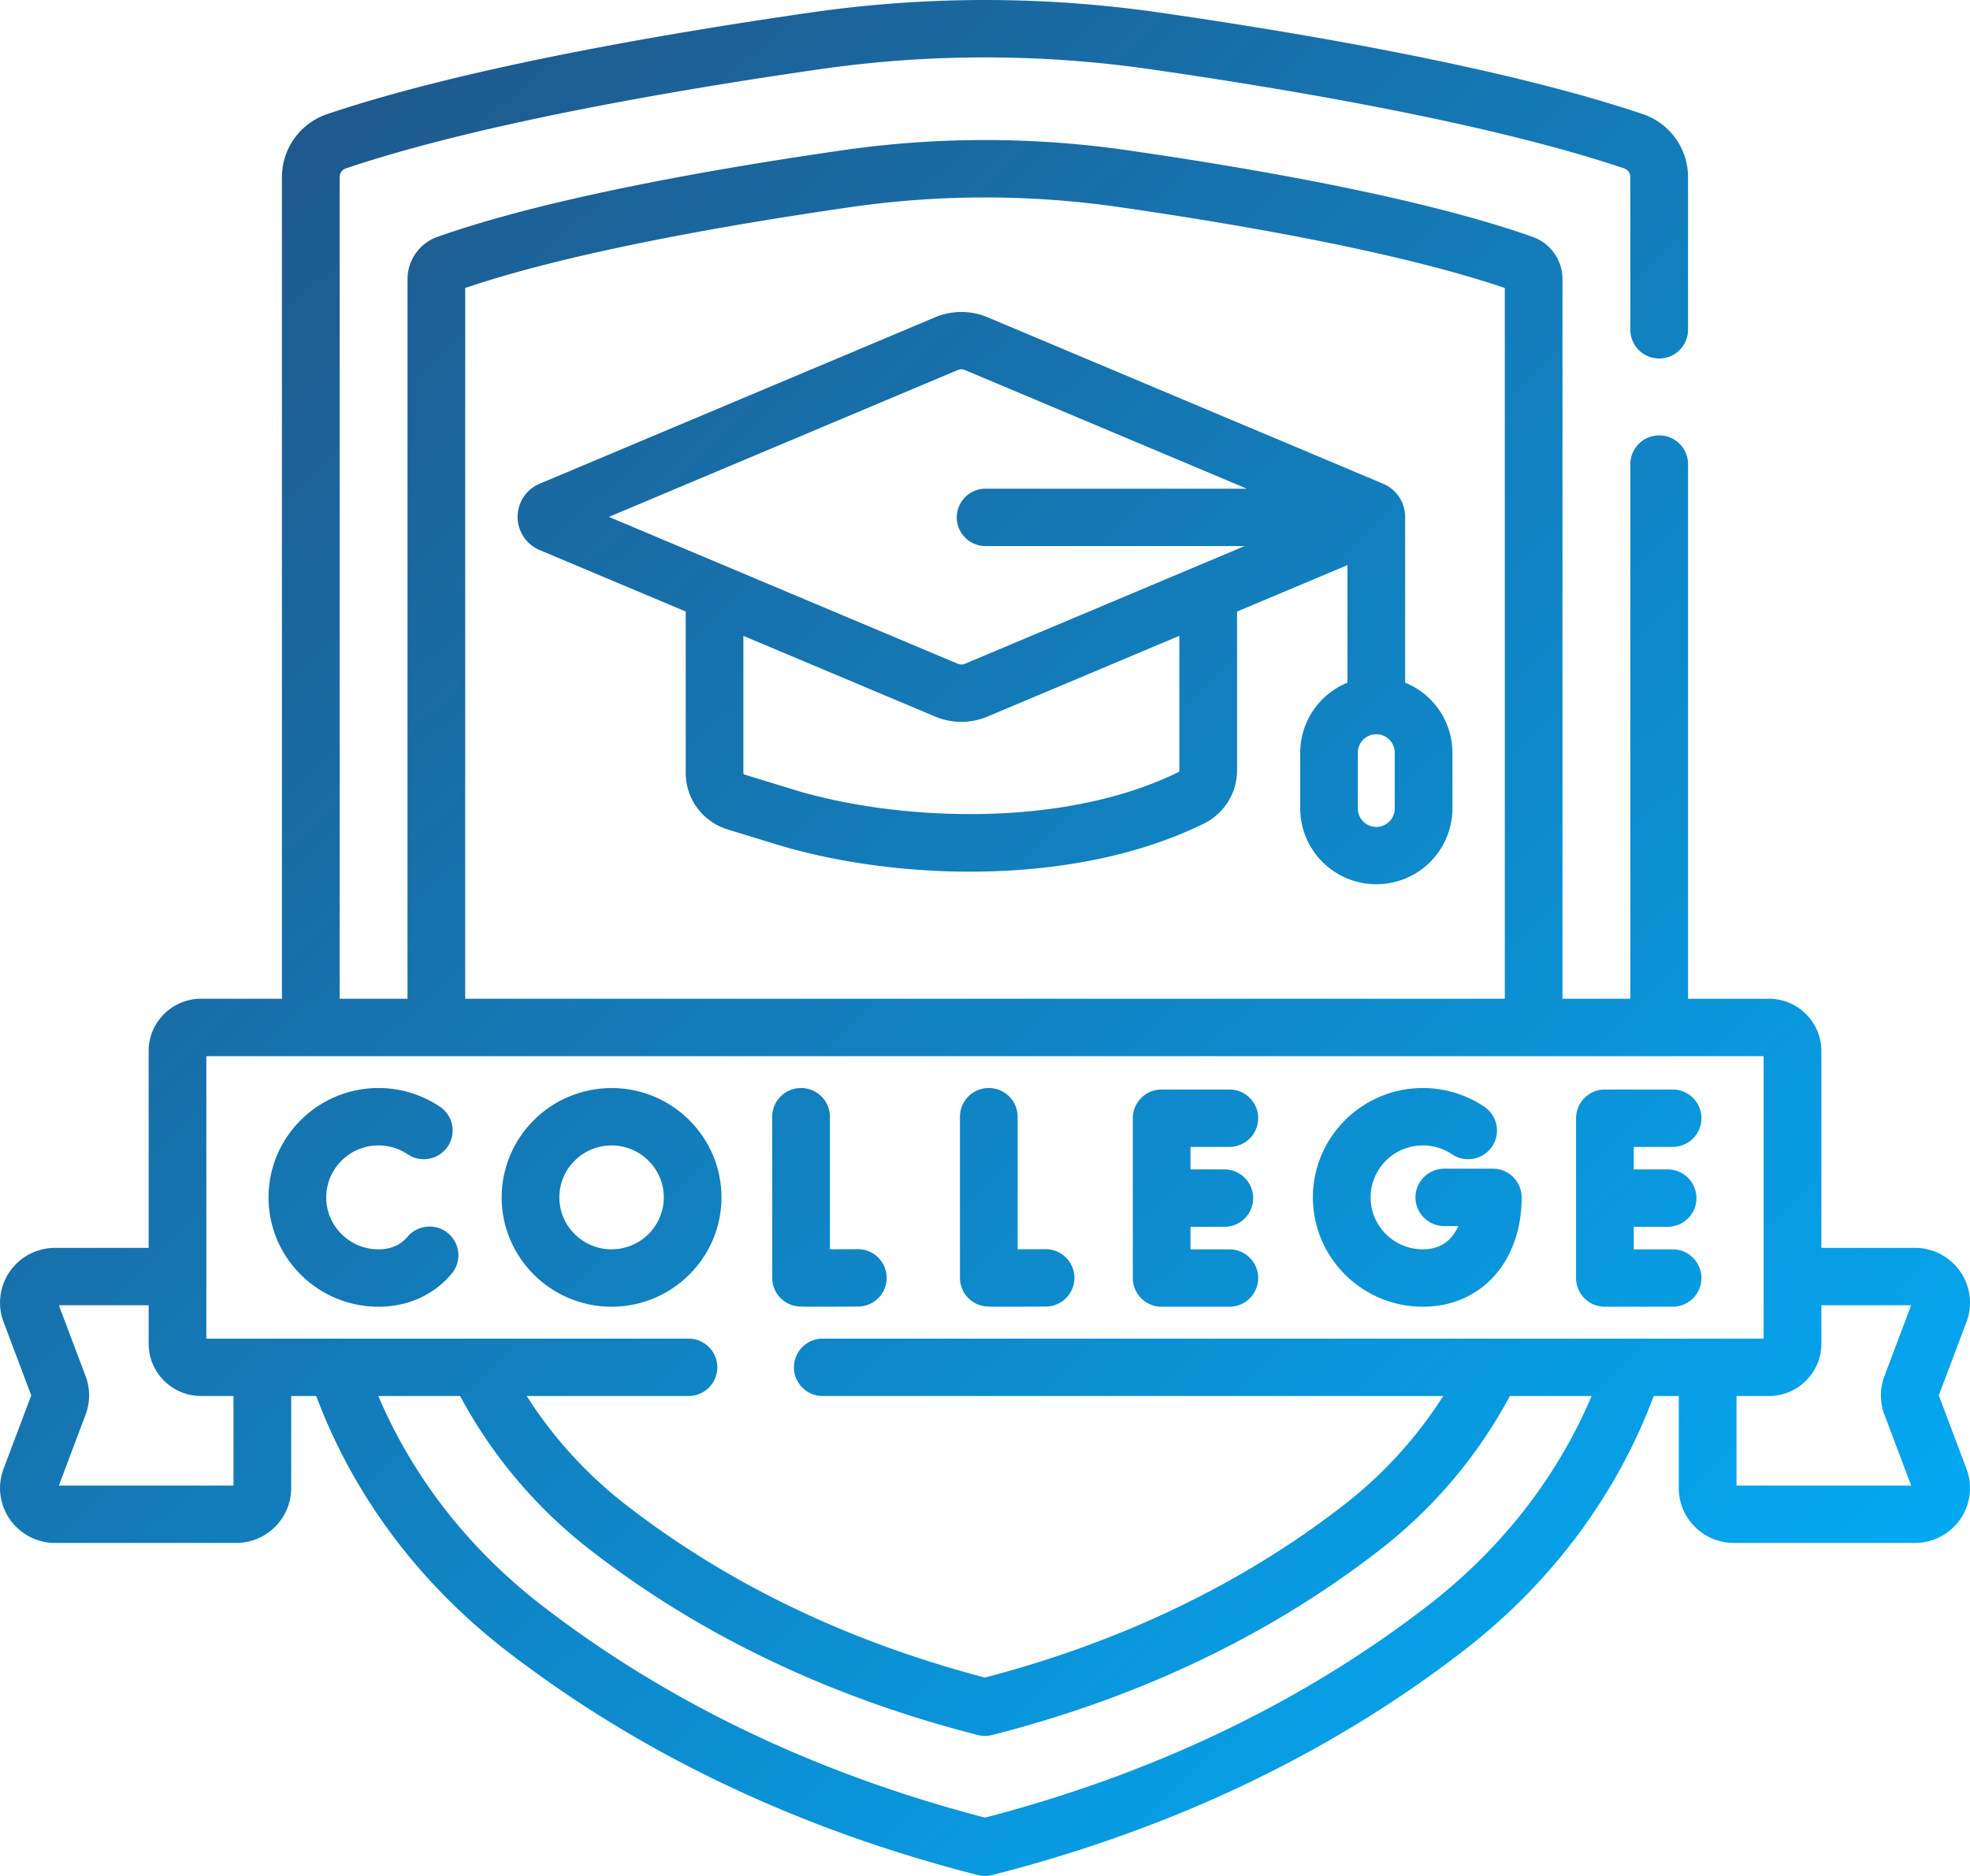<svg xmlns="http://www.w3.org/2000/svg" fill="none" viewBox="0 0 63 60">
  <path fill="url('#a')" d="M27.433 39.953h-.005l-.888.004v-4.24a.92.92 0 0 0-.922-.918.92.92 0 0 0-.923.918v5.154a.92.92 0 0 0 .767.905c.066.011.105.018.699.018.28 0 .686-.002 1.277-.005a.92.92 0 0 0 .918-.923.92.92 0 0 0-.923-.913Z"></path>
  <path fill="url('#b')" d="M33.437 39.953h-.005l-.888.004v-4.24a.92.92 0 0 0-.922-.918.92.92 0 0 0-.923.918v5.154a.92.92 0 0 0 .766.905c.066.011.106.018.7.018.28 0 .686-.002 1.278-.005a.92.92 0 0 0 .917-.923.92.92 0 0 0-.923-.913Z"></path>
  <path fill="url('#c')" d="M39.315 36.682a.92.92 0 0 0 .922-.918.92.92 0 0 0-.922-.918H37.15a.92.92 0 0 0-.923.918v5.112a.92.92 0 0 0 .923.918h2.165a.92.92 0 0 0 .922-.918.92.92 0 0 0-.922-.918h-1.243v-.72h1.083a.92.92 0 0 0 .922-.918.92.92 0 0 0-.922-.918h-1.083v-.72h1.242Z"></path>
  <path fill="url('#d')" d="M53.489 36.682a.92.92 0 0 0 .923-.918.92.92 0 0 0-.923-.918h-2.165a.92.92 0 0 0-.922.918v5.112a.92.92 0 0 0 .922.918h2.165a.92.92 0 0 0 .923-.918.92.92 0 0 0-.923-.918h-1.242v-.72h1.082a.92.92 0 0 0 .923-.918.92.92 0 0 0-.923-.918h-1.082v-.72h1.242Z"></path>
  <path fill="url('#e')" d="M47.74 37.379h-1.552a.92.92 0 0 0-.922.918.92.92 0 0 0 .922.917h.448c-.17.388-.5.744-1.134.744-.921 0-1.67-.745-1.67-1.661 0-.917.749-1.662 1.67-1.662.334 0 .657.098.932.283a.926.926 0 0 0 1.281-.246.915.915 0 0 0-.248-1.275 3.512 3.512 0 0 0-1.965-.598c-1.939 0-3.516 1.57-3.516 3.498 0 1.928 1.577 3.497 3.516 3.497 1.86 0 3.16-1.438 3.16-3.497a.92.92 0 0 0-.923-.918Z"></path>
  <path fill="url('#f')" d="M14.33 39.444a.926.926 0 0 0-1.3.114 1.153 1.153 0 0 1-.117.12c-.21.186-.482.28-.81.28-.92 0-1.67-.745-1.67-1.661 0-.917.75-1.662 1.67-1.662.335 0 .658.098.933.283a.926.926 0 0 0 1.281-.246.915.915 0 0 0-.248-1.275 3.511 3.511 0 0 0-1.965-.598c-1.939 0-3.516 1.57-3.516 3.498 0 1.928 1.577 3.497 3.516 3.497.782 0 1.486-.258 2.036-.745.107-.095.21-.2.304-.312a.915.915 0 0 0-.115-1.293Z"></path>
  <path fill="url('#g')" d="M19.558 34.8c-1.939 0-3.515 1.568-3.515 3.497 0 1.928 1.576 3.497 3.515 3.497 1.938 0 3.515-1.57 3.515-3.497 0-1.929-1.577-3.498-3.515-3.498Zm0 5.158c-.921 0-1.67-.745-1.67-1.661 0-.917.749-1.662 1.67-1.662.92 0 1.67.745 1.67 1.662 0 .916-.75 1.66-1.67 1.66Z"></path>
  <path fill="url('#h')" d="m62.002 44.63.886-2.349a1.747 1.747 0 0 0-.202-1.615 1.766 1.766 0 0 0-1.449-.755h-2.99v-6.297c0-.921-.754-1.671-1.68-1.671h-2.583v-17.1a.92.92 0 0 0-.923-.917.92.92 0 0 0-.923.918v17.099h-2.17V8.925c0-.605-.385-1.148-.959-1.35-3.55-1.258-9.006-2.2-12.958-2.77a31.903 31.903 0 0 0-9.102 0c-3.952.57-9.407 1.512-12.958 2.77a1.437 1.437 0 0 0-.959 1.35v23.018h-2.17V5.664a.29.29 0 0 1 .197-.277c4.23-1.427 10.57-2.512 15.143-3.171a37.13 37.13 0 0 1 10.596 0c4.574.659 10.914 1.744 15.144 3.171a.29.29 0 0 1 .196.277v4.884a.92.92 0 0 0 .923.918.92.92 0 0 0 .922-.918V5.664c0-.913-.582-1.723-1.449-2.015-4.362-1.473-10.821-2.58-15.471-3.25a38.997 38.997 0 0 0-11.126 0c-4.65.67-11.11 1.777-15.471 3.25a2.127 2.127 0 0 0-1.45 2.015v26.279H6.434c-.926 0-1.68.75-1.68 1.67v6.298h-2.99c-.578 0-1.12.282-1.45.755a1.747 1.747 0 0 0-.2 1.615l.885 2.35-.886 2.348a1.747 1.747 0 0 0 .202 1.615c.33.473.87.755 1.449.755H7.55a1.76 1.76 0 0 0 1.763-1.754V44.65h.8c1.17 3.131 3.242 5.946 6.06 8.129 4.274 3.308 9.353 5.728 15.098 7.192a.935.935 0 0 0 .458 0c5.745-1.464 10.824-3.884 15.097-7.192 2.82-2.183 4.89-4.998 6.06-8.129h.801v2.945c0 .968.791 1.754 1.763 1.754h5.787c.578 0 1.12-.282 1.449-.755.33-.472.405-1.076.202-1.615l-.886-2.349ZM14.877 9.211c3.415-1.16 8.568-2.045 12.336-2.588 2.845-.41 5.73-.41 8.574 0 3.768.543 8.92 1.428 12.336 2.588v22.732H14.877V9.21Zm-7.41 38.303H1.882l.855-2.267c.15-.398.15-.836 0-1.233l-.855-2.267h2.872v1.232c0 .921.753 1.671 1.68 1.671h1.033v2.864Zm38.226 3.816c-4.015 3.108-8.79 5.397-14.193 6.804-5.404-1.407-10.178-3.696-14.193-6.804-2.349-1.819-4.121-4.12-5.207-6.68h2.615a15.44 15.44 0 0 0 4.207 4.958c3.497 2.707 7.651 4.686 12.349 5.884a.93.93 0 0 0 .458 0c4.698-1.198 8.852-3.178 12.349-5.884a15.439 15.439 0 0 0 4.207-4.958H50.9c-1.086 2.56-2.858 4.861-5.207 6.68Zm-19.381-8.516a.92.92 0 0 0-.923.918.92.92 0 0 0 .923.918h19.841a13.74 13.74 0 0 1-3.209 3.509c-3.238 2.507-7.087 4.355-11.444 5.495-4.357-1.14-8.206-2.988-11.445-5.495a13.738 13.738 0 0 1-3.21-3.509h5.173a.92.92 0 0 0 .922-.918.92.92 0 0 0-.922-.918H6.599V33.78h49.802v9.035h-30.09Zm33.952 2.432.854 2.267h-5.585V44.65h1.034c.926 0 1.68-.75 1.68-1.67v-1.233h2.871l-.855 2.267c-.15.397-.15.835 0 1.232Z"></path>
  <path fill="url('#i')" d="M44.936 21.833v-5.3l-.002-.033a1.149 1.149 0 0 0-.705-1.03l-12.65-5.324a2.164 2.164 0 0 0-1.67 0L17.26 15.47a1.151 1.151 0 0 0 0 2.124l4.669 1.965v5.158c0 .837.54 1.565 1.343 1.812.73.224 1.628.5 1.766.54 1.712.498 3.812.81 5.98.81 2.585 0 5.265-.444 7.495-1.544a1.9 1.9 0 0 0 1.048-1.694V19.56l3.531-1.486v3.76a2.425 2.425 0 0 0-1.512 2.24v1.785a2.432 2.432 0 0 0 2.435 2.422 2.431 2.431 0 0 0 2.434-2.422v-1.785a2.426 2.426 0 0 0-1.512-2.24Zm-7.221 2.809c0 .023-.012.043-.023.049-3.633 1.793-8.838 1.576-12.137.617-.098-.03-.732-.223-1.74-.533a.06.06 0 0 1-.042-.057v-4.381l6.136 2.582a2.153 2.153 0 0 0 1.67 0l6.136-2.583v4.306Zm-6.194-7.176H39.8l-8.94 3.763a.3.3 0 0 1-.232 0l-11.156-4.697 11.156-4.696a.3.3 0 0 1 .232 0l9.012 3.794H31.52a.92.92 0 0 0-.923.917.92.92 0 0 0 .923.919Zm13.082 8.392a.589.589 0 0 1-1.18 0v-1.784a.589.589 0 0 1 1.18 0v1.784Z"></path>
  <defs>
    <linearGradient id="a" x1="0" x2="59.929" y1="0" y2="62.925" gradientUnits="userSpaceOnUse">
      <stop stop-color="#234E7F"></stop>
      <stop offset="1" stop-color="#00B2FF"></stop>
    </linearGradient>
    <linearGradient id="b" x1="0" x2="59.929" y1="0" y2="62.925" gradientUnits="userSpaceOnUse">
      <stop stop-color="#234E7F"></stop>
      <stop offset="1" stop-color="#00B2FF"></stop>
    </linearGradient>
    <linearGradient id="c" x1="0" x2="59.929" y1="0" y2="62.925" gradientUnits="userSpaceOnUse">
      <stop stop-color="#234E7F"></stop>
      <stop offset="1" stop-color="#00B2FF"></stop>
    </linearGradient>
    <linearGradient id="d" x1="0" x2="59.929" y1="0" y2="62.925" gradientUnits="userSpaceOnUse">
      <stop stop-color="#234E7F"></stop>
      <stop offset="1" stop-color="#00B2FF"></stop>
    </linearGradient>
    <linearGradient id="e" x1="0" x2="59.929" y1="0" y2="62.925" gradientUnits="userSpaceOnUse">
      <stop stop-color="#234E7F"></stop>
      <stop offset="1" stop-color="#00B2FF"></stop>
    </linearGradient>
    <linearGradient id="f" x1="0" x2="59.929" y1="0" y2="62.925" gradientUnits="userSpaceOnUse">
      <stop stop-color="#234E7F"></stop>
      <stop offset="1" stop-color="#00B2FF"></stop>
    </linearGradient>
    <linearGradient id="g" x1="0" x2="59.929" y1="0" y2="62.925" gradientUnits="userSpaceOnUse">
      <stop stop-color="#234E7F"></stop>
      <stop offset="1" stop-color="#00B2FF"></stop>
    </linearGradient>
    <linearGradient id="h" x1="0" x2="59.929" y1="0" y2="62.925" gradientUnits="userSpaceOnUse">
      <stop stop-color="#234E7F"></stop>
      <stop offset="1" stop-color="#00B2FF"></stop>
    </linearGradient>
    <linearGradient id="i" x1="0" x2="59.929" y1="0" y2="62.925" gradientUnits="userSpaceOnUse">
      <stop stop-color="#234E7F"></stop>
      <stop offset="1" stop-color="#00B2FF"></stop>
    </linearGradient>
  </defs>
</svg>
